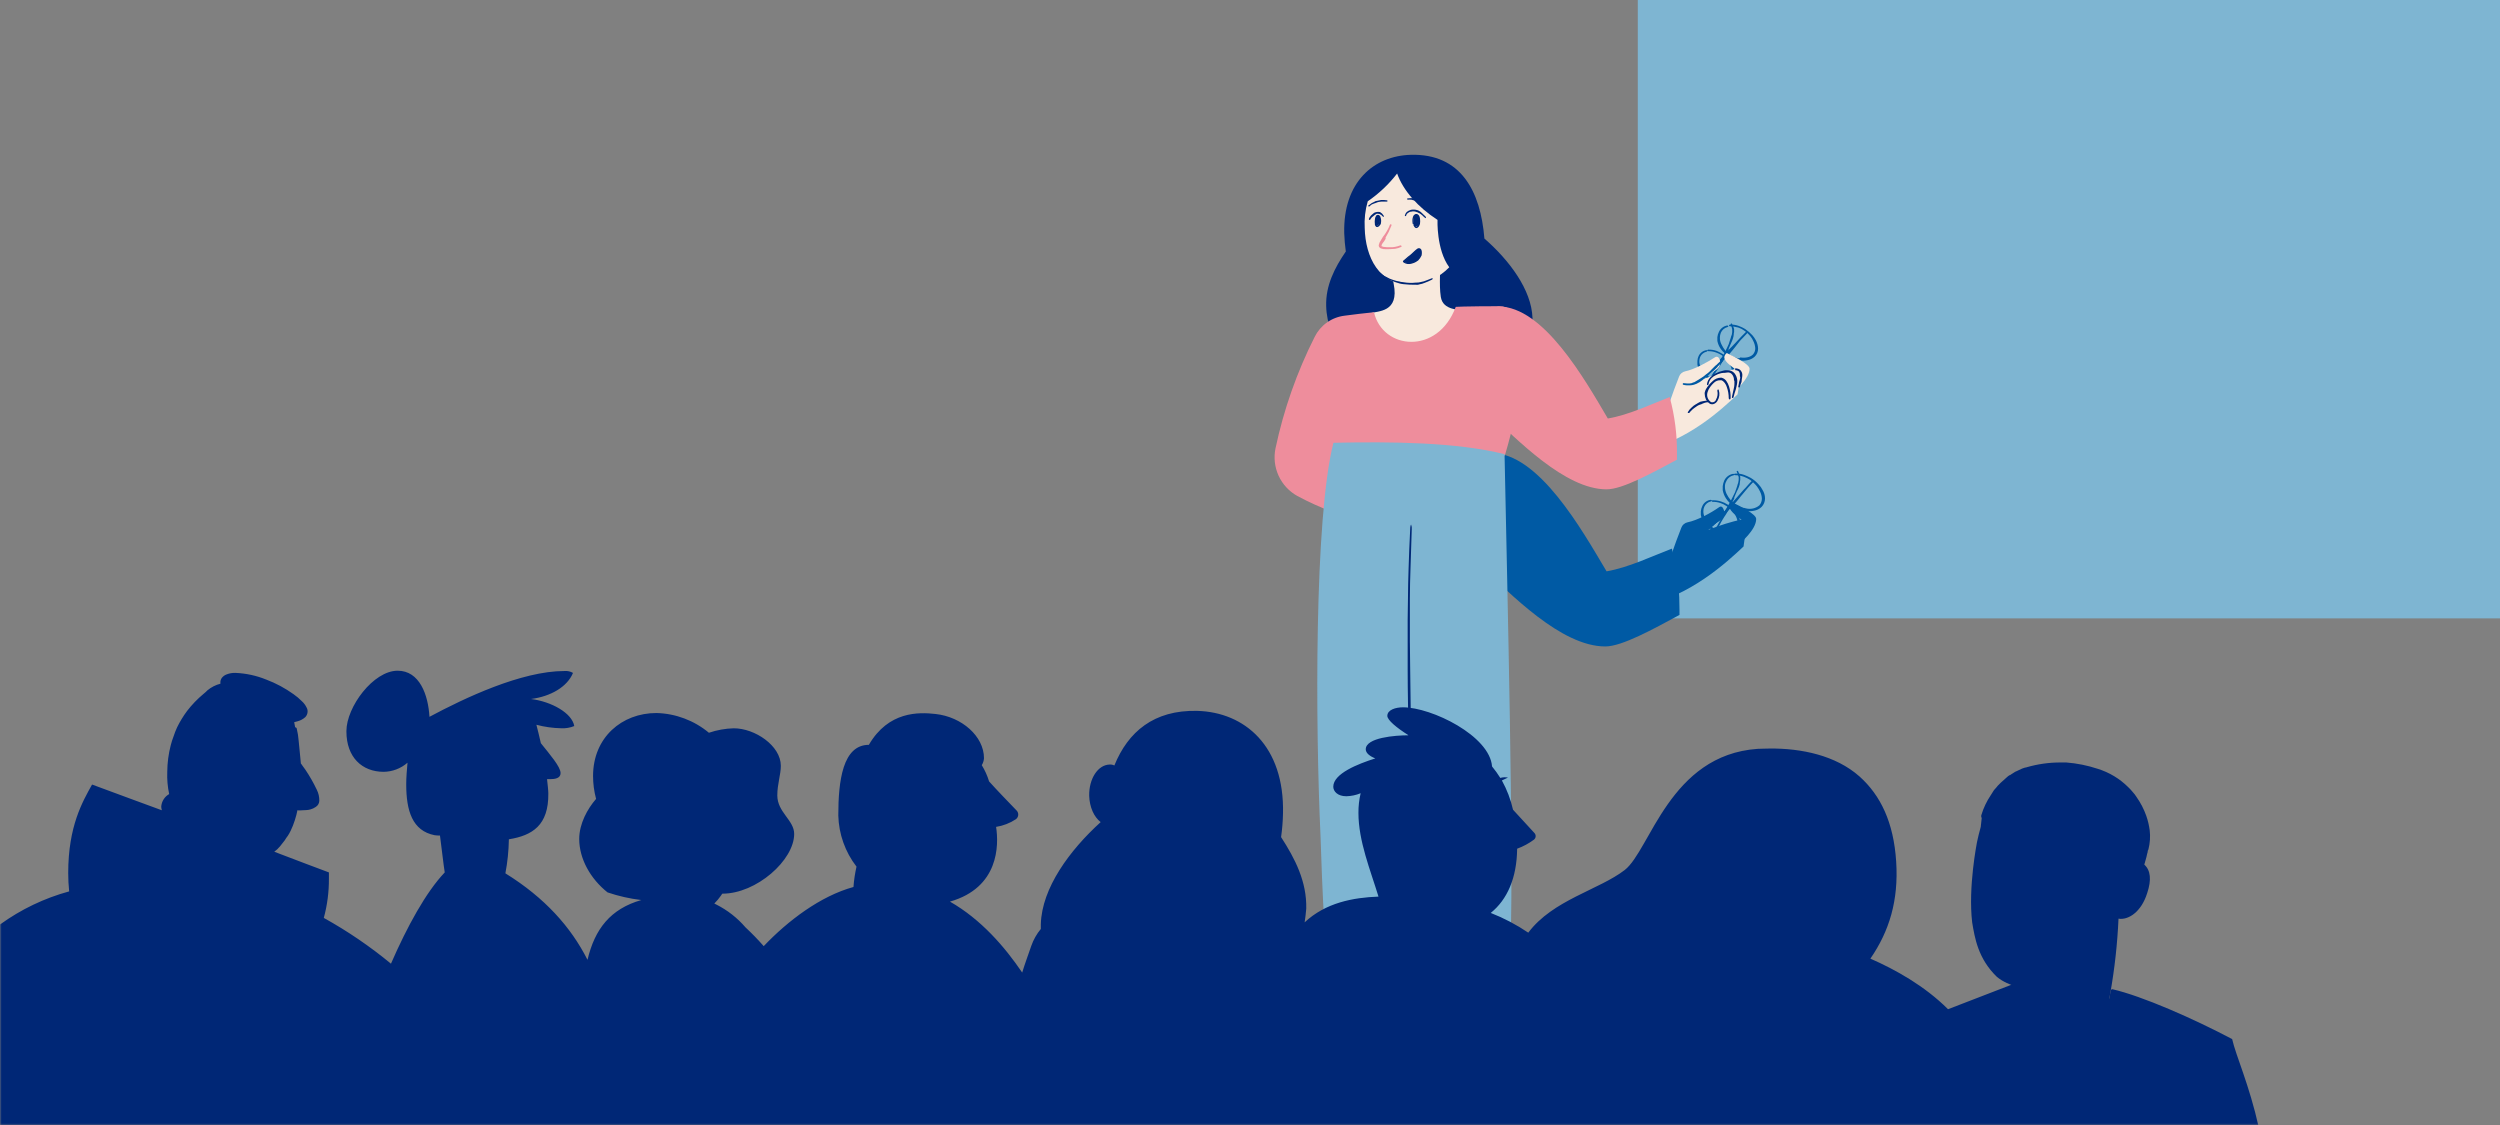 <svg width="720" height="324" viewBox="0 0 720 324" fill="none" xmlns="http://www.w3.org/2000/svg">
<rect x="0" y="0" width="720" height="324" fill="#808080" stroke="none"/>
<g clip-path="url(#clip0_254_14)">
<mask id="mask0_254_14" style="mask-type:alpha" maskUnits="userSpaceOnUse" x="0" y="-119" width="722" height="443">
<path d="M722 -119L722 324L-2.96012e-05 324L0 -119L722 -119Z" fill="#005AA4"/>
</mask>
<g mask="url(#mask0_254_14)">
<path d="M739 0H471.684V178.093H739V0Z" fill="#7EB5D2"/>
<path d="M502.149 146.289C500.684 145.975 499.368 145.174 498.417 144.016C497.95 143.461 497.554 142.851 497.237 142.198C497.075 141.849 496.952 141.482 496.87 141.105C496.798 140.778 496.768 140.443 496.783 140.109C496.771 139.6 496.898 139.099 497.15 138.657C497.329 138.217 497.612 137.828 497.977 137.523C498.341 137.218 498.774 137.007 499.239 136.909C499.31 136.907 499.377 136.877 499.428 136.827C499.478 136.777 499.507 136.709 499.51 136.638C499.51 136.551 499.326 136.454 499.151 136.454C498.605 136.548 498.088 136.771 497.644 137.103C497.201 137.436 496.842 137.87 496.599 138.369C496.367 138.888 496.213 139.439 496.145 140.004V141.184C496.227 141.617 496.35 142.041 496.512 142.451C496.831 143.227 497.294 143.936 497.875 144.541C498.98 145.729 500.397 146.581 501.965 146.997C502.236 147.094 502.507 147.093 502.787 147.181C503.573 147.283 504.37 147.253 505.146 147.093C505.968 146.956 506.729 146.575 507.331 146.001C507.973 145.344 508.331 144.462 508.327 143.544C508.323 142.673 508.072 141.821 507.602 141.088C507.322 140.52 506.953 140.001 506.51 139.549C505.858 138.797 505.091 138.154 504.238 137.643C503.621 137.313 502.985 137.021 502.332 136.769C501.494 136.464 500.601 136.339 499.711 136.402C499.527 136.402 499.344 136.489 499.44 136.673C499.536 136.857 499.623 136.857 499.798 136.857C500.636 136.875 501.465 137.029 502.254 137.311C502.864 137.544 503.449 137.837 504.002 138.185C504.753 138.726 505.426 139.367 506.003 140.091C506.344 140.543 506.637 141.029 506.877 141.542C507.212 142.192 507.397 142.909 507.419 143.64C507.412 144.342 507.155 145.018 506.693 145.546C506.169 145.979 505.55 146.284 504.887 146.435C504.224 146.587 503.535 146.582 502.874 146.42C502.636 146.345 502.394 146.283 502.149 146.237" fill="#005AA4"/>
<path d="M495.603 152.924C494.231 152.654 492.995 151.916 492.107 150.835C491.661 150.309 491.296 149.72 491.024 149.086C490.846 148.778 490.722 148.441 490.657 148.09C490.588 147.804 490.558 147.51 490.569 147.216C490.562 146.775 490.654 146.339 490.84 145.939C491.014 145.551 491.277 145.209 491.608 144.942C491.94 144.674 492.329 144.489 492.745 144.401C492.816 144.397 492.882 144.367 492.932 144.317C492.982 144.267 493.012 144.2 493.016 144.13C493.016 144.034 492.842 143.946 492.658 143.946C492.149 144.016 491.665 144.213 491.251 144.519C490.837 144.824 490.507 145.228 490.29 145.695C490.047 146.179 489.893 146.703 489.835 147.242V148.335C489.919 148.739 490.042 149.134 490.202 149.515C490.528 150.211 490.959 150.854 491.478 151.421C492.582 152.432 493.882 153.205 495.297 153.694C495.542 153.74 495.785 153.801 496.023 153.877C496.751 153.98 497.491 153.948 498.207 153.781C498.94 153.681 499.63 153.378 500.2 152.907C500.516 152.618 500.768 152.267 500.941 151.876C501.114 151.485 501.204 151.062 501.205 150.634C501.19 149.837 500.97 149.057 500.567 148.37C500.287 147.879 499.953 147.422 499.571 147.006C498.939 146.347 498.235 145.76 497.473 145.258C496.929 144.911 496.341 144.637 495.725 144.444C494.933 144.185 494.103 144.061 493.27 144.077C493.232 144.072 493.194 144.075 493.159 144.086C493.123 144.098 493.09 144.117 493.063 144.143C493.036 144.17 493.015 144.202 493.002 144.237C492.99 144.273 492.986 144.311 492.99 144.348C492.99 144.445 493.174 144.532 493.27 144.532C494.043 144.517 494.813 144.641 495.542 144.899C496.121 145.095 496.671 145.369 497.176 145.712C497.891 146.16 498.536 146.711 499.09 147.347C499.441 147.716 499.716 148.149 499.903 148.623C500.21 149.216 500.397 149.864 500.453 150.529C500.469 150.848 500.42 151.167 500.31 151.467C500.201 151.768 500.033 152.043 499.815 152.277C499.319 152.664 498.744 152.937 498.131 153.077C497.518 153.218 496.882 153.222 496.267 153.09C496.022 153.11 495.775 153.08 495.542 153.003" fill="#005AA4"/>
<path d="M494.598 149.375C493.77 150.214 492.895 151.005 491.976 151.744C491.426 152.102 490.971 152.47 490.517 152.741C490.298 152.926 490.054 153.079 489.792 153.195C489.569 153.352 489.324 153.475 489.066 153.562C488.716 153.721 488.35 153.841 487.974 153.921C487.252 154.061 486.511 154.061 485.789 153.921C485.702 153.921 485.518 154.017 485.518 154.104C485.518 154.192 485.605 154.375 485.702 154.375C486.503 154.589 487.343 154.619 488.157 154.463C488.379 154.446 488.596 154.386 488.795 154.288C489 154.21 489.21 154.148 489.425 154.104C489.704 154.017 489.975 153.833 490.246 153.737C490.517 153.641 490.788 153.466 491.068 153.283C491.593 152.982 492.081 152.618 492.518 152.199C493.392 151.377 494.336 150.564 495.14 149.742L495.594 149.287C496.407 148.466 497.229 147.653 497.954 146.831C498.679 146.009 499.702 145.013 500.41 144.112L501.284 143.019L502.647 141.385C503.014 141.017 503.285 140.563 503.652 140.205C504.019 139.846 504.526 139.199 505.015 138.745C505.057 138.694 505.08 138.631 505.08 138.565C505.08 138.5 505.057 138.436 505.015 138.386C504.965 138.34 504.9 138.314 504.832 138.314C504.764 138.314 504.698 138.34 504.648 138.386C504.194 138.841 503.652 139.383 503.285 139.837C502.918 140.292 502.56 140.659 502.193 141.018L500.742 142.652L499.868 143.658L497.412 146.376C496.672 147.242 495.882 148.062 495.044 148.833L494.598 149.375Z" fill="#005AA4"/>
<path d="M499.466 143.291C499.824 142.469 500.104 141.656 500.558 140.834C500.748 140.426 500.901 140.002 501.013 139.567C501.013 139.296 501.1 139.112 501.1 138.841C501.1 138.57 501.196 138.386 501.196 138.203V137.329C501.039 136.764 500.825 136.216 500.558 135.694C500.521 135.66 500.476 135.635 500.428 135.62C500.38 135.605 500.329 135.601 500.279 135.607C500.191 135.694 500.104 135.781 500.191 135.877C500.413 136.376 500.598 136.89 500.742 137.416V138.238C500.742 138.421 500.646 138.605 500.646 138.78C500.646 138.955 500.559 139.234 500.462 139.418C500.371 139.819 500.251 140.214 500.104 140.598C499.865 141.423 499.528 142.215 499.099 142.958L498.916 143.326C498.56 144.071 498.166 144.797 497.736 145.502C497.258 146.261 496.835 147.053 496.469 147.872L496.014 148.746L495.28 150.109L494.738 151.106C494.491 151.51 494.278 151.934 494.1 152.374C494.094 152.424 494.099 152.475 494.114 152.523C494.129 152.571 494.154 152.616 494.188 152.653C494.211 152.67 494.238 152.68 494.267 152.684C494.295 152.688 494.324 152.685 494.352 152.676C494.379 152.667 494.404 152.651 494.424 152.63C494.444 152.61 494.459 152.585 494.467 152.557C494.738 152.103 494.922 151.744 495.193 151.29C495.463 150.835 495.551 150.652 495.734 150.284C495.918 149.917 496.285 149.41 496.556 148.921L497.098 148.108C497.575 147.35 498.001 146.561 498.374 145.747C498.741 145.022 499.099 144.287 499.466 143.562V143.291Z" fill="#005AA4"/>
<path d="M500.969 156.648C501.057 156.465 505.785 152.653 505.785 149.471C505.785 148.011 501.057 145.747 498.872 144.654C498.658 144.791 498.48 144.978 498.353 145.199C498.227 145.42 498.156 145.668 498.146 145.922C498.146 147.557 501.144 149.2 502.149 150.197C500.401 153.012 499.326 153.195 498.514 154.463" fill="#005AA4"/>
<path d="M478.964 163.301C480.143 162.296 483.875 154.026 492.073 152.575C495.191 151.319 498.406 150.316 501.686 149.576C501.846 149.528 502.016 149.52 502.18 149.554C502.343 149.589 502.496 149.664 502.623 149.773C502.75 149.882 502.848 150.021 502.907 150.177C502.966 150.334 502.985 150.503 502.962 150.669C502.778 152.758 502.498 155.119 502.14 157.391C497.412 161.841 486.864 171.659 473.222 174.473" fill="#005AA4"/>
<path d="M480.056 164.009C480.056 164.097 480.056 164.097 479.96 164.193C480.143 163.187 482.232 157.007 484.233 151.954C484.378 151.562 484.621 151.214 484.939 150.945C485.258 150.675 485.641 150.492 486.051 150.415C488.778 149.865 492.693 147.793 495.149 146.044C495.222 145.979 495.308 145.93 495.403 145.904C495.497 145.877 495.596 145.872 495.692 145.89C495.789 145.908 495.88 145.947 495.958 146.006C496.037 146.065 496.101 146.141 496.145 146.228C496.431 146.659 496.588 147.162 496.6 147.679C496.6 151.176 490.875 150.302 490.604 155.494" fill="#005AA4"/>
<path d="M493.235 151.56C493.689 151.106 494.24 150.686 494.782 150.197C495.047 149.98 495.29 149.736 495.507 149.471L495.874 149.104L496.145 148.746L496.599 148.195L497.421 147.198C497.508 147.111 497.421 147.015 497.325 146.927C497.291 146.891 497.248 146.863 497.201 146.846C497.154 146.83 497.103 146.824 497.054 146.831L496.18 147.705L495.726 148.16L495.367 148.431L495 148.798L494.275 149.524C493.836 150.027 493.347 150.484 492.815 150.887L492.545 151.071C492.083 151.49 491.598 151.884 491.094 152.251C490.532 152.618 489.948 152.951 489.346 153.248C489.162 153.344 488.891 153.527 488.708 153.615C488.36 153.778 487.993 153.899 487.616 153.973C487.347 154.021 487.072 154.021 486.803 153.973C486.436 153.973 486.069 153.886 485.71 153.886C485.662 153.888 485.617 153.908 485.583 153.942C485.549 153.976 485.529 154.021 485.527 154.069C485.527 154.157 485.527 154.34 485.614 154.34C485.97 154.443 486.337 154.505 486.707 154.524H487.581C488.021 154.527 488.456 154.435 488.857 154.253C489.104 154.174 489.346 154.081 489.582 153.973C490.218 153.666 490.827 153.303 491.4 152.889C491.95 152.522 492.405 152.067 492.946 151.709L493.235 151.56Z" fill="#005AA4"/>
<path d="M426.406 163.004C435.049 171.003 449.591 186.179 462.324 186.179C467.139 186.179 476.141 181.179 483.692 177.096V175.54C483.692 165.635 482.145 161.186 481.507 158.004C475.783 160.18 469.053 163.45 462.691 164.543C455.507 152.461 443.141 130.449 429.482 130.449C429.482 130.449 422.394 131.323 421.844 140.354C421.302 149.533 426.388 162.978 426.388 162.978" fill="#005AA4"/>
<path d="M400.712 109.975C390.225 109.8 382.124 98.051 381.941 88.12C381.766 82.201 384.405 77.087 387.595 72.428C387.351 70.689 387.199 68.938 387.14 67.183C386.773 52.382 395.705 44.847 406.367 44.584C420.673 44.226 426.415 54.987 427.507 68.704C434.612 74.893 441.088 83.416 441.359 91.573C441.63 102.605 430.872 109.057 418.392 110.141" fill="#002776"/>
<path d="M395.408 248.151C395.408 248.151 395.582 263.502 394.77 272.139C394.315 277.498 392.672 281.039 390.584 283.504C384.038 291.319 372.397 288.679 373.306 300.586H437.679C439.043 289.134 427.953 293.409 422.866 283.321C421.503 280.698 420.585 277.14 420.411 272.148C420.044 264.237 420.044 249.524 420.044 249.524" fill="#002776"/>
<path d="M414.949 74.412C414.861 76.781 414.407 81.956 414.949 85.497C415.586 89.588 420.498 88.95 421.861 89.772L420.113 102.491L395.477 102.308L394.656 90.226C396.841 89.501 403.028 90.043 401.385 81.773C401.202 80.899 401.027 79.955 400.931 79.229" fill="#F8E9DD"/>
<path d="M417.404 76.956C414.533 79.945 410.635 81.733 406.498 81.957C397.129 82.228 393.223 73.958 393.039 65.688C392.886 63.084 393.181 60.472 393.913 57.969C397.135 55.763 399.99 53.063 402.373 49.97C404.121 54.883 408.368 59.691 414.005 63.327C414.005 63.327 413.646 71.868 417.369 76.956" fill="#F8E9DD"/>
<path d="M415.858 152.654C401.157 153.186 386.58 149.797 373.621 142.836C371.251 141.517 369.364 139.474 368.235 137.007C367.107 134.54 366.795 131.777 367.346 129.12C369.703 117.983 373.493 107.199 378.62 97.037C379.434 95.377 380.651 93.947 382.159 92.879C383.667 91.81 385.419 91.135 387.254 90.917C390.077 90.55 392.891 90.192 395.714 89.921C398.169 100.735 414.066 102.369 419.257 88.374C420.079 88.374 420.804 88.286 421.626 88.286C425.121 88.19 428.442 88.19 431.807 88.19C437.26 88.19 438.449 94.738 438.623 102.369C438.807 113.271 433.537 130.72 433.537 130.72C433.537 130.72 423.26 149.524 415.893 152.619" fill="#EE8D9C"/>
<path d="M381.486 266.457C380.848 258.642 380.481 245.013 380.306 240.65C378.847 209.179 378.48 149.331 384.029 127.52C400.852 127.162 419.493 127.345 433.31 130.798C434.184 172.76 435.931 245.826 435.058 270.452C435.058 270.548 409.6 273.547 381.503 266.457" fill="#7EB5D2"/>
<path d="M406.131 235.702C406.314 242.329 406.585 249.148 406.681 255.87C406.769 259.507 406.859 262.87 406.952 265.958L407.136 271.134C407.136 272.769 407.223 274.316 407.223 275.951L407.407 282.857C407.494 287.228 407.494 291.599 407.494 295.97C407.448 296.433 407.511 296.9 407.677 297.334C407.9 296.916 407.994 296.441 407.948 295.97C408.045 291.599 408.045 287.158 408.045 282.796L407.948 275.977L407.861 271.16C407.861 269.412 407.774 267.707 407.774 265.985C407.678 262.899 407.59 259.533 407.494 255.896C407.223 249.174 407.04 242.355 406.952 235.729L406.856 232.232C406.681 225.868 406.498 219.329 406.402 213.06C406.314 206.242 406.227 199.248 406.131 192.342C406.131 189.798 406.043 187.158 406.043 184.614V172.436C406.043 169.534 406.131 166.536 406.227 163.625C406.314 159.997 406.498 156.176 406.585 152.452C406.636 151.989 406.573 151.521 406.402 151.088C406.314 151.088 406.131 151.63 406.131 152.452C405.947 156.176 405.772 159.997 405.676 163.625C405.589 166.536 405.493 169.534 405.493 172.436L405.405 178.617V192.525C405.405 199.432 405.589 206.513 405.676 213.235C405.86 219.512 405.947 226.051 406.131 232.415V235.702Z" fill="#002776"/>
<path d="M500.419 103.13C499.024 102.822 497.773 102.052 496.87 100.944C496.443 100.406 496.079 99.819 495.787 99.196C495.624 98.88 495.501 98.546 495.42 98.2C495.343 97.87 495.314 97.532 495.332 97.194C495.333 96.726 495.425 96.263 495.603 95.831C495.775 95.431 496.037 95.076 496.367 94.793C496.697 94.509 497.087 94.305 497.508 94.196C497.579 94.192 497.645 94.162 497.695 94.112C497.745 94.062 497.775 93.995 497.779 93.925C497.779 93.837 497.604 93.741 497.421 93.741C496.91 93.834 496.428 94.047 496.016 94.363C495.604 94.68 495.274 95.09 495.053 95.559C494.809 96.044 494.655 96.568 494.598 97.107V98.2C494.682 98.604 494.805 98.999 494.965 99.38C495.27 100.088 495.703 100.734 496.241 101.286C497.308 102.409 498.657 103.224 500.148 103.646C500.419 103.742 500.689 103.742 500.969 103.829C501.726 103.93 502.494 103.9 503.241 103.742C504.02 103.616 504.746 103.267 505.33 102.737C505.653 102.436 505.909 102.07 506.081 101.663C506.252 101.256 506.336 100.818 506.326 100.376C506.298 99.552 506.083 98.745 505.697 98.016C505.415 97.495 505.078 97.005 504.692 96.556C504.062 95.88 503.362 95.274 502.603 94.746C502.025 94.4 501.417 94.108 500.786 93.872C499.975 93.565 499.107 93.44 498.242 93.505C498.205 93.499 498.167 93.502 498.131 93.514C498.095 93.525 498.063 93.545 498.036 93.571C498.008 93.598 497.988 93.63 497.975 93.665C497.963 93.701 497.958 93.739 497.963 93.776C497.963 93.96 498.146 93.96 498.242 93.96C499.04 93.993 499.832 94.116 500.602 94.327C501.188 94.505 501.741 94.78 502.236 95.14C502.959 95.623 503.604 96.212 504.15 96.888C504.487 97.3 504.761 97.76 504.963 98.252C505.276 98.874 505.463 99.551 505.514 100.245C505.539 100.91 505.311 101.56 504.876 102.064C504.054 102.938 502.516 103.156 501.24 102.938C501.138 103.049 501.005 103.126 500.858 103.159C500.711 103.192 500.558 103.179 500.419 103.121" fill="#005AA4"/>
<path d="M494.222 109.398C492.936 109.118 491.782 108.413 490.945 107.396C490.52 106.894 490.153 106.346 489.853 105.761C489.699 105.485 489.578 105.192 489.494 104.887C489.413 104.603 489.381 104.307 489.398 104.013C489.403 103.575 489.498 103.144 489.678 102.745C489.851 102.38 490.105 102.059 490.419 101.807C490.734 101.554 491.102 101.375 491.496 101.285C491.566 101.281 491.633 101.251 491.683 101.201C491.733 101.151 491.762 101.085 491.767 101.014C491.767 100.927 491.583 100.839 491.496 100.839C491.013 100.908 490.554 101.092 490.158 101.377C489.763 101.662 489.442 102.038 489.224 102.474C489.006 102.928 488.881 103.422 488.856 103.925V105.018L489.127 106.102C489.425 106.789 489.859 107.407 490.403 107.92C491.409 108.927 492.663 109.648 494.039 110.01C494.31 110.106 494.493 110.106 494.764 110.193C495.46 110.294 496.168 110.264 496.853 110.106C497.572 110.041 498.247 109.732 498.767 109.232C499.325 108.641 499.638 107.859 499.641 107.046C499.623 106.277 499.403 105.526 499.003 104.869C498.699 104.394 498.367 103.939 498.006 103.506C497.423 102.866 496.749 102.315 496.005 101.871C495.479 101.561 494.933 101.286 494.371 101.049C493.609 100.792 492.807 100.67 492.003 100.691C491.966 100.685 491.928 100.687 491.892 100.699C491.857 100.71 491.824 100.73 491.798 100.757C491.771 100.783 491.751 100.816 491.74 100.851C491.728 100.887 491.726 100.925 491.732 100.962C491.732 101.049 491.819 101.145 492.003 101.145C492.747 101.131 493.487 101.252 494.187 101.504C494.726 101.692 495.245 101.935 495.734 102.229C496.401 102.68 496.991 103.235 497.482 103.873C497.81 104.257 498.087 104.683 498.304 105.14C498.58 105.713 498.763 106.328 498.845 106.959C498.859 107.26 498.811 107.561 498.702 107.842C498.594 108.124 498.429 108.379 498.216 108.593C497.753 108.974 497.21 109.246 496.628 109.388C496.045 109.53 495.438 109.54 494.852 109.415C494.765 109.49 494.659 109.537 494.545 109.553C494.432 109.568 494.317 109.551 494.214 109.503" fill="#005AA4"/>
<path d="M493.235 106.032C492.466 106.837 491.627 107.572 490.727 108.227C490.272 108.585 489.853 108.865 489.363 109.223C489.145 109.408 488.9 109.562 488.638 109.678C488.455 109.774 488.184 109.949 488 110.045C487.682 110.207 487.344 110.327 486.995 110.403C486.306 110.543 485.596 110.543 484.906 110.403C484.819 110.403 484.635 110.5 484.635 110.587C484.635 110.674 484.723 110.858 484.819 110.858C485.564 111.032 486.334 111.065 487.091 110.954C487.496 110.871 487.891 110.748 488.271 110.587C488.536 110.522 488.783 110.399 488.996 110.229C489.286 110.108 489.562 109.955 489.818 109.774C490.313 109.464 490.771 109.098 491.181 108.681L493.724 106.408L494.179 106.041C494.913 105.228 495.726 104.503 496.451 103.681C497.29 102.853 498.081 101.977 498.819 101.058L499.641 100.053C500.095 99.511 500.454 98.969 500.908 98.418C501.217 98.033 501.553 97.671 501.913 97.334C502.367 96.879 502.726 96.46 503.18 95.97C503.226 95.92 503.252 95.855 503.252 95.787C503.252 95.719 503.226 95.653 503.18 95.603C503.13 95.561 503.067 95.538 503.001 95.538C502.936 95.538 502.872 95.561 502.822 95.603L501.459 96.967C501.092 97.334 500.821 97.693 500.454 98.06L499.003 99.598L498.129 100.472C497.307 101.294 496.582 102.221 495.761 103.095C494.939 103.969 494.31 104.73 493.576 105.455L493.235 106.032Z" fill="#005AA4"/>
<path d="M497.875 100.359C498.242 99.633 498.513 98.811 498.872 98.086C499.024 97.703 499.147 97.308 499.239 96.906C499.239 96.722 499.326 96.451 499.326 96.268C499.317 96.051 499.349 95.834 499.422 95.629V94.755C499.279 94.216 499.064 93.699 498.784 93.217C498.784 93.121 498.601 93.121 498.513 93.217C498.426 93.313 498.33 93.391 498.417 93.487C498.663 93.936 498.818 94.43 498.872 94.939V95.664C498.872 95.848 498.784 96.031 498.784 96.215C498.784 96.399 498.697 96.573 498.601 96.757C498.509 97.158 498.39 97.553 498.242 97.937C498.044 98.727 497.75 99.491 497.369 100.21L497.185 100.569C496.859 101.287 496.494 101.987 496.093 102.667C495.638 103.392 495.271 104.118 494.817 104.843L494.362 105.665L493.637 107.02L493.095 107.895C492.912 108.262 492.641 108.716 492.457 109.171C492.457 109.258 492.457 109.354 492.641 109.442C492.663 109.458 492.689 109.469 492.716 109.474C492.744 109.478 492.772 109.476 492.799 109.468C492.825 109.459 492.849 109.445 492.869 109.425C492.888 109.405 492.903 109.381 492.911 109.354C493.095 108.987 493.366 108.533 493.549 108.174C493.733 107.816 493.908 107.536 494.091 107.3C494.362 106.845 494.633 106.478 494.913 106.024L495.455 105.211C495.909 104.476 496.276 103.751 496.731 103.025C497.185 102.3 497.456 101.574 497.823 100.936L497.875 100.359Z" fill="#005AA4"/>
<path d="M499.326 112.938C499.422 112.763 503.879 109.127 503.879 106.216C503.879 104.852 499.422 102.719 497.325 101.679C497.127 101.813 496.961 101.987 496.836 102.191C496.711 102.394 496.63 102.622 496.6 102.859C496.6 104.398 499.422 105.945 500.419 106.854C498.784 109.477 497.692 109.765 496.923 110.849" fill="#F8E9DD"/>
<path d="M478.413 119.215C479.602 118.341 483.054 110.395 490.779 109.127C493.754 107.9 496.826 106.926 499.964 106.216C500.111 106.175 500.267 106.171 500.416 106.204C500.565 106.237 500.704 106.306 500.821 106.405C500.937 106.504 501.028 106.631 501.084 106.773C501.14 106.915 501.161 107.069 501.144 107.221C501.03 109.352 500.788 111.475 500.418 113.577C495.874 117.852 485.964 127.118 473.056 129.749" fill="#F8E9DD"/>
<path d="M479.505 119.941V120.028C479.689 119.154 481.69 113.218 483.595 108.401C483.743 108.032 483.98 107.705 484.285 107.45C484.59 107.195 484.954 107.021 485.343 106.941C487.965 106.399 491.618 104.398 493.986 102.859C494.143 102.755 494.334 102.715 494.519 102.747C494.705 102.78 494.871 102.882 494.983 103.034C495.266 103.433 495.424 103.908 495.437 104.398C495.437 107.676 489.984 106.854 489.713 111.758" fill="#F8E9DD"/>
<path d="M495.691 109.485C496.012 109.586 496.297 109.777 496.512 110.036C496.889 110.452 497.166 110.948 497.325 111.487C497.693 112.507 497.879 113.585 497.875 114.669C497.875 114.853 497.963 115.028 498.146 115.028C498.33 115.028 498.417 114.853 498.417 114.669C498.453 113.53 498.299 112.393 497.963 111.304C497.781 110.719 497.507 110.167 497.15 109.669C496.868 109.302 496.49 109.02 496.058 108.856C495.961 108.856 495.874 108.76 495.691 108.76C495.215 108.759 494.744 108.856 494.306 109.044C493.869 109.232 493.475 109.507 493.147 109.853C492.468 110.462 491.879 111.165 491.4 111.942C491.239 112.196 491.118 112.473 491.041 112.763C490.955 112.961 490.922 113.178 490.945 113.393C490.959 113.957 491.084 114.512 491.312 115.028C491.579 115.555 491.988 115.997 492.492 116.304C492.709 116.401 492.947 116.444 493.184 116.429C493.422 116.413 493.652 116.341 493.855 116.217C494.211 116.015 494.498 115.71 494.677 115.342C494.934 114.908 495.098 114.425 495.16 113.924C495.222 113.423 495.179 112.915 495.035 112.431C494.948 112.248 494.86 112.064 494.764 112.16C494.668 112.256 494.581 112.344 494.581 112.519C494.788 113.381 494.66 114.291 494.222 115.063C494.179 115.21 494.106 115.346 494.008 115.464C493.91 115.581 493.789 115.678 493.652 115.747C493.515 115.815 493.366 115.855 493.213 115.864C493.06 115.873 492.907 115.85 492.763 115.797C492.383 115.539 492.08 115.182 491.887 114.764C491.695 114.347 491.62 113.885 491.671 113.428C491.671 113.253 491.767 113.157 491.767 112.973C491.842 112.726 491.933 112.484 492.038 112.248C492.419 111.538 492.912 110.895 493.497 110.342C493.758 110.053 494.082 109.828 494.445 109.685C494.807 109.543 495.198 109.486 495.586 109.52L495.691 109.485Z" fill="#002776"/>
<path d="M490.054 116.392C490.15 116.304 490.237 116.304 490.421 116.217L490.875 116.033C491.195 115.918 491.532 115.856 491.872 115.85C491.968 115.85 491.968 115.762 491.968 115.579C491.959 115.508 491.925 115.443 491.872 115.395C491.505 115.381 491.139 115.41 490.779 115.483L490.237 115.579L489.87 115.666H489.783C489.279 115.903 488.794 116.178 488.332 116.488C488.236 116.488 488.149 116.575 488.053 116.671L487.869 116.759C487.598 116.942 487.415 117.213 487.144 117.397L486.602 117.939C486.396 118.198 486.212 118.472 486.051 118.761C486.055 118.807 486.076 118.85 486.11 118.883C486.144 118.915 486.188 118.934 486.235 118.936H486.506C486.664 118.705 486.849 118.494 487.056 118.306L487.511 117.852C487.768 117.689 488.011 117.505 488.236 117.301L488.42 117.213C488.507 117.126 488.603 117.126 488.603 117.03C489.044 116.73 489.535 116.514 490.054 116.392" fill="#002776"/>
<path d="M499.51 109.765V110.639C499.496 111.07 499.434 111.498 499.326 111.916C499.152 112.737 498.968 113.55 498.784 114.372C498.784 114.547 498.872 114.643 498.968 114.643C499.064 114.643 499.239 114.547 499.239 114.459C499.422 113.638 499.693 112.825 499.964 112.003C500.06 111.548 500.148 111.129 500.235 110.736C500.323 110.342 500.331 110.097 500.331 109.739V109.459C500.258 108.728 499.973 108.035 499.51 107.466C499.259 107.187 498.949 106.969 498.603 106.826C498.257 106.684 497.882 106.622 497.509 106.644H496.783L496.329 106.74C495.54 106.914 494.776 107.187 494.057 107.553C493.515 107.837 493.022 108.206 492.597 108.646C492.057 109.184 491.707 109.884 491.601 110.639C491.601 110.823 491.688 110.919 491.784 110.919C491.856 110.913 491.922 110.881 491.972 110.83C492.022 110.778 492.051 110.711 492.055 110.639C492.157 109.979 492.462 109.368 492.929 108.891C493.296 108.522 493.728 108.225 494.205 108.017C494.879 107.658 495.62 107.441 496.381 107.378H496.748C496.932 107.378 497.203 107.291 497.386 107.291C497.654 107.233 497.934 107.253 498.191 107.349C498.448 107.445 498.672 107.613 498.837 107.833C499.206 108.297 499.401 108.875 499.387 109.468L499.51 109.765Z" fill="#002776"/>
<path d="M500.969 109.582C500.983 109.709 500.949 109.837 500.873 109.94L500.786 110.491C500.689 110.849 500.689 111.12 500.602 111.487C500.602 111.575 500.689 111.575 500.786 111.575C500.882 111.575 501.056 111.575 501.056 111.487C501.144 111.216 501.24 110.849 501.327 110.613L501.511 110.159L501.598 109.8V109.704C501.598 109.162 501.782 108.707 501.782 108.157V107.711C501.727 107.34 501.57 106.991 501.327 106.706C501.155 106.505 500.936 106.348 500.689 106.251C500.408 106.15 500.114 106.089 499.815 106.067C499.728 106.067 499.728 106.164 499.728 106.347C499.728 106.531 499.728 106.618 499.815 106.618C500.071 106.622 500.322 106.685 500.55 106.802C500.711 106.871 500.839 106.999 500.908 107.16C501.024 107.385 501.087 107.633 501.091 107.886V108.34C501.275 108.611 501.179 109.066 501.004 109.617" fill="#002776"/>
<path d="M491.968 108.13C492.409 107.66 492.895 107.232 493.418 106.854C493.689 106.671 493.873 106.4 494.144 106.216C494.24 106.129 494.327 105.945 494.511 105.858L494.782 105.49L495.236 105.036L496.058 104.162C496.145 104.074 496.058 103.978 495.962 103.891C495.926 103.857 495.883 103.831 495.836 103.816C495.789 103.801 495.739 103.797 495.691 103.803L494.817 104.616L494.362 105.071L494.004 105.342L493.637 105.709L492.999 106.347C492.59 106.816 492.133 107.241 491.636 107.615L491.365 107.798C490.918 108.212 490.428 108.579 489.905 108.891C489.363 109.249 488.822 109.52 488.271 109.888C488.084 110.029 487.865 110.123 487.633 110.159C487.33 110.333 486.987 110.426 486.637 110.43H485.815C485.457 110.43 485.177 110.342 484.819 110.342C484.771 110.344 484.726 110.364 484.692 110.398C484.658 110.432 484.638 110.478 484.635 110.526C484.635 110.613 484.635 110.797 484.723 110.797C485.079 110.9 485.445 110.961 485.815 110.98H486.689C487.089 110.97 487.485 110.908 487.869 110.797C488.149 110.709 488.323 110.613 488.603 110.526C489.238 110.253 489.828 109.885 490.351 109.433C490.805 109.066 491.225 108.62 491.81 108.253L491.968 108.13Z" fill="#005AA4"/>
<path d="M428.678 118.936C436.867 126.48 450.683 140.931 462.691 140.931C467.323 140.931 475.8 136.201 482.966 132.39V130.956C483.045 125.349 482.339 119.758 480.869 114.346C475.512 116.435 469.053 119.53 463.05 120.527C456.32 109.075 444.505 88.269 431.588 88.269C431.588 88.269 424.859 89.143 424.317 97.719C423.775 106.295 428.687 118.979 428.687 118.979" fill="#EE8D9C"/>
<path d="M399.043 68.415L399.401 67.786C399.603 67.461 399.787 67.126 399.952 66.781L400.765 64.875C400.765 64.787 400.765 64.604 400.59 64.604C400.415 64.604 400.31 64.604 400.31 64.691C400.077 65.324 399.784 65.933 399.436 66.51C399.262 66.781 399.078 67.148 398.895 67.384C398.723 67.581 398.57 67.795 398.44 68.022L398.344 68.11L397.531 69.473C397.356 69.72 397.231 70 397.164 70.295C397.092 70.466 397.062 70.652 397.077 70.837C397.092 70.949 397.132 71.055 397.194 71.149C397.256 71.243 397.338 71.322 397.435 71.379C397.619 71.563 397.89 71.562 398.073 71.659C398.202 71.646 398.331 71.677 398.44 71.746C399.107 71.79 399.775 71.79 400.441 71.746C400.896 71.746 401.315 71.659 401.805 71.659C402.41 71.556 402.998 71.371 403.553 71.108C403.64 71.021 403.727 70.924 403.64 70.837C403.553 70.749 403.456 70.653 403.369 70.653C402.835 70.849 402.285 71.001 401.726 71.108C401.276 71.188 400.819 71.22 400.363 71.204C399.755 71.222 399.147 71.19 398.545 71.108C398.496 71.114 398.447 71.109 398.4 71.094C398.353 71.079 398.31 71.054 398.274 71.02C398.091 71.02 398.003 70.924 397.907 70.924C397.811 70.924 397.907 70.382 398.187 70.05C398.466 69.718 398.825 69.237 399.061 68.782L399.043 68.415Z" fill="#EE8D9C"/>
<path d="M406.131 60.512C405.947 60.6 405.86 60.6 405.676 60.696C405.493 60.792 405.318 60.967 405.135 61.054C404.869 61.337 404.679 61.683 404.584 62.06C404.588 62.107 404.609 62.151 404.642 62.185C404.676 62.219 404.72 62.239 404.768 62.243C404.864 62.243 404.951 62.243 404.951 62.147C405.018 61.816 405.213 61.524 405.493 61.334C405.633 61.224 405.785 61.13 405.947 61.054C406.043 61.054 406.131 60.967 406.314 60.967H406.402C406.912 60.816 407.459 60.847 407.949 61.054C408.045 61.054 408.132 61.15 408.228 61.15C408.324 61.15 408.316 61.151 408.403 61.238C408.695 61.353 408.971 61.506 409.225 61.693C409.408 61.876 409.592 61.964 409.766 62.147C409.969 62.404 410.218 62.62 410.5 62.785C410.588 62.873 410.675 62.785 410.675 62.698V62.514C410.491 62.278 410.279 62.064 410.046 61.876L409.495 61.334C409.244 61.072 408.948 60.855 408.622 60.696C408.534 60.696 408.534 60.6 408.438 60.6C408.342 60.6 408.263 60.512 408.167 60.512C407.576 60.341 406.954 60.312 406.349 60.425L406.131 60.512Z" fill="#002776"/>
<path d="M397.129 61.605C397.18 61.599 397.23 61.604 397.279 61.619C397.327 61.634 397.371 61.659 397.409 61.693C397.496 61.789 397.584 61.789 397.767 61.876L398.318 62.418H398.493C398.589 62.331 398.589 62.331 398.589 62.243C398.405 61.964 398.222 61.789 398.038 61.509C397.951 61.422 397.767 61.334 397.68 61.238C397.593 61.142 397.496 61.151 397.409 61.055H397.313C396.822 60.981 396.32 61.045 395.862 61.238C395.791 61.247 395.726 61.281 395.679 61.334L395.591 61.422C395.408 61.605 395.128 61.789 394.953 61.964C394.779 62.139 394.674 62.243 394.586 62.418C394.396 62.619 394.268 62.871 394.219 63.144C394.219 63.24 394.315 63.24 394.403 63.327C394.414 63.34 394.428 63.351 394.444 63.358C394.46 63.365 394.477 63.369 394.495 63.369C394.512 63.369 394.529 63.365 394.545 63.358C394.561 63.351 394.575 63.34 394.586 63.327C394.674 63.126 394.799 62.942 394.953 62.785C395.022 62.622 395.15 62.491 395.312 62.418C395.495 62.243 395.679 62.147 395.862 61.964L395.95 61.876C396.046 61.876 396.046 61.789 396.133 61.789C396.317 61.509 396.771 61.509 397.129 61.605" fill="#002776"/>
<path d="M407.136 64.516C407.047 64.162 407.015 63.796 407.04 63.432C407.04 62.794 407.223 61.797 407.861 61.797C408.499 61.797 408.858 62.672 408.858 63.432C408.858 64.193 408.499 65.251 407.861 65.251C407.494 65.425 407.223 65.067 407.136 64.516Z" fill="#002776"/>
<path d="M408.403 64.333C408.403 64.507 408.316 64.604 408.316 64.787C408.245 64.947 408.154 65.097 408.045 65.233C407.949 65.329 407.861 65.329 407.678 65.146C407.566 65.008 407.475 64.855 407.407 64.691C407.407 64.604 407.311 64.604 407.223 64.604C407.176 64.608 407.132 64.628 407.098 64.662C407.064 64.695 407.044 64.74 407.04 64.787C407.131 65.014 407.254 65.226 407.407 65.417C407.493 65.548 407.627 65.641 407.78 65.676C407.934 65.71 408.094 65.683 408.228 65.6C408.478 65.458 408.67 65.232 408.77 64.962C408.855 64.822 408.917 64.668 408.954 64.507V64.42C409.071 63.687 409.008 62.937 408.77 62.234C408.683 62.147 408.587 61.964 408.499 61.876C408.412 61.789 408.316 61.789 408.228 61.693C408.094 61.639 407.949 61.62 407.805 61.637C407.662 61.654 407.525 61.706 407.407 61.789C407.293 61.858 407.195 61.95 407.117 62.058C407.039 62.166 406.983 62.289 406.952 62.418C406.849 62.699 406.788 62.994 406.769 63.292C406.754 63.688 406.783 64.084 406.856 64.472C406.856 64.569 406.952 64.569 407.04 64.569C407.087 64.565 407.132 64.544 407.165 64.51C407.199 64.477 407.219 64.433 407.223 64.385C407.151 64.026 407.122 63.659 407.136 63.292C407.152 63.014 407.211 62.74 407.311 62.479C407.494 62.112 407.678 62.025 407.949 62.2L408.045 62.296C408.132 62.296 408.132 62.383 408.228 62.479C408.381 62.743 408.468 63.039 408.483 63.343C408.499 63.647 408.441 63.95 408.316 64.228L408.403 64.333Z" fill="#002776"/>
<path d="M396.037 64.333V63.695C396.037 63.056 396.316 61.946 396.771 61.946C397.225 61.946 397.409 63.135 397.409 63.494C397.409 64.315 396.946 65.041 396.491 65.041C396.316 65.225 396.133 64.945 396.037 64.315" fill="#002776"/>
<path d="M397.042 64.332C397.042 64.42 396.946 64.603 396.946 64.691C396.946 64.778 396.771 64.962 396.675 64.962C396.579 64.962 396.587 64.962 396.491 64.874C396.395 64.787 396.404 64.603 396.317 64.42C396.229 64.236 396.22 64.332 396.133 64.332C396.064 64.34 395.999 64.371 395.949 64.42C395.924 64.648 395.99 64.878 396.133 65.058C396.157 65.129 396.196 65.192 396.247 65.246C396.299 65.299 396.362 65.341 396.431 65.367C396.501 65.392 396.575 65.403 396.649 65.396C396.723 65.39 396.794 65.367 396.858 65.329C396.975 65.295 397.084 65.237 397.177 65.159C397.271 65.081 397.347 64.984 397.4 64.874C397.496 64.787 397.584 64.603 397.68 64.507V64.42C397.752 64.093 397.781 63.758 397.767 63.423C397.749 63.124 397.687 62.83 397.584 62.549C397.584 62.453 397.496 62.365 397.496 62.278C397.496 62.191 397.4 62.182 397.313 62.094C397.217 61.973 397.076 61.895 396.922 61.877C396.768 61.858 396.613 61.902 396.491 61.998C396.22 62.182 396.22 62.365 396.133 62.549C396.027 62.808 395.964 63.083 395.949 63.362C395.906 63.696 395.906 64.034 395.949 64.368C395.949 64.455 396.037 64.455 396.133 64.455C396.202 64.445 396.266 64.415 396.317 64.368V63.493C396.322 63.27 396.382 63.05 396.491 62.855C396.587 62.768 396.675 62.584 396.771 62.584C396.867 62.584 396.858 62.584 396.858 62.671C396.858 62.759 396.858 62.768 396.946 62.768C396.957 62.835 396.991 62.897 397.042 62.942C397.133 63.179 397.195 63.425 397.225 63.677C397.193 63.925 397.132 64.169 397.042 64.403" fill="#002776"/>
<path d="M408.045 82.044C408.342 82.025 408.636 81.967 408.919 81.87C409.357 81.8 409.786 81.676 410.194 81.502C410.973 81.222 411.733 80.889 412.467 80.506C412.554 80.409 412.641 80.322 412.641 80.235C412.641 80.147 412.467 80.139 412.371 80.139C411.645 80.41 410.824 80.777 410.098 81.013C409.731 81.109 409.277 81.196 408.919 81.284C408.56 81.371 408.368 81.38 408.045 81.38H407.861C406.651 81.527 405.426 81.495 404.226 81.284L403.588 81.196C403.459 81.209 403.33 81.178 403.221 81.109C402.477 81.008 401.747 80.823 401.044 80.558C400.534 80.404 400.044 80.19 399.585 79.92C398.95 79.65 398.361 79.285 397.837 78.836C397.741 78.74 397.557 78.74 397.557 78.836C397.552 78.885 397.557 78.936 397.574 78.983C397.59 79.03 397.618 79.072 397.654 79.107C398.191 79.563 398.777 79.959 399.401 80.287C399.894 80.552 400.412 80.766 400.948 80.925C401.663 81.205 402.393 81.447 403.133 81.651C403.221 81.651 403.404 81.738 403.5 81.738L404.129 81.835C405.397 81.98 406.673 82.038 407.948 82.009L408.045 82.044Z" fill="#002776"/>
<path d="M397.855 58.056H399.498C399.585 58.056 399.585 57.969 399.585 57.881C399.585 57.794 399.585 57.698 399.498 57.698L398.624 57.602H397.75L396.386 57.881C396.336 57.875 396.285 57.88 396.237 57.895C396.189 57.91 396.145 57.935 396.107 57.969L395.932 58.056C395.68 58.163 395.434 58.285 395.198 58.423C394.997 58.514 394.814 58.638 394.656 58.79C394.472 58.965 394.202 59.061 394.018 59.245C394.026 59.314 394.06 59.376 394.114 59.42C394.158 59.474 394.22 59.508 394.289 59.516C394.473 59.332 394.656 59.245 394.84 59.061C395.023 58.878 395.11 58.878 395.294 58.79L396.019 58.511H396.107C396.203 58.511 396.203 58.423 396.29 58.423C396.805 58.191 397.361 58.067 397.924 58.056" fill="#002776"/>
<path d="M407.223 57.06H406.349C405.982 57.06 405.624 57.147 405.353 57.147C405.257 57.147 405.257 57.243 405.257 57.331C405.261 57.378 405.281 57.422 405.315 57.456C405.349 57.489 405.393 57.51 405.44 57.514C405.73 57.474 406.024 57.474 406.314 57.514C406.471 57.491 406.632 57.522 406.769 57.602C406.856 57.602 407.04 57.698 407.136 57.698H407.223C407.726 57.735 408.22 57.856 408.683 58.056L408.857 58.152L409.041 58.24C409.332 58.357 409.608 58.51 409.862 58.694C410.03 58.795 410.184 58.918 410.317 59.062C410.516 59.233 410.671 59.448 410.771 59.691H410.955C411.042 59.691 411.13 59.603 411.042 59.516C410.949 59.22 410.758 58.964 410.5 58.791C410.342 58.611 410.156 58.458 409.95 58.336L409.137 57.785L408.953 57.698L408.683 57.602C408.259 57.283 407.752 57.095 407.223 57.06" fill="#002776"/>
<path d="M404.129 75.321C407.494 72.699 408.045 71.597 408.77 71.693C409.224 71.781 409.312 72.69 409.224 73.232C408.988 74.042 408.478 74.746 407.782 75.224C407.086 75.702 406.247 75.925 405.405 75.855C404.95 75.75 404.518 75.563 404.129 75.304" fill="#002776"/>
<path d="M407.949 74.78C407.753 74.954 407.539 75.106 407.311 75.234C407.002 75.411 406.665 75.532 406.314 75.593C405.996 75.687 405.661 75.711 405.332 75.665C405.003 75.618 404.689 75.501 404.409 75.322C404.392 75.302 404.37 75.285 404.346 75.274C404.322 75.263 404.296 75.257 404.269 75.257C404.243 75.257 404.216 75.263 404.192 75.274C404.168 75.285 404.147 75.302 404.129 75.322C404.042 75.418 404.129 75.505 404.226 75.593C404.54 75.808 404.897 75.953 405.273 76.016C405.649 76.08 406.034 76.061 406.402 75.96C406.779 75.883 407.146 75.759 407.494 75.593C407.754 75.477 407.998 75.327 408.219 75.147L408.403 75.051C408.817 74.627 409.157 74.136 409.408 73.6C409.477 73.313 409.506 73.019 409.495 72.725C409.509 72.423 409.446 72.122 409.312 71.851L409.041 71.58C408.903 71.503 408.744 71.469 408.586 71.484C408.418 71.488 408.256 71.553 408.132 71.668C407.494 72.122 407.136 72.542 406.585 73.031C406.246 73.352 405.88 73.645 405.493 73.906C405.038 74.273 404.619 74.727 404.129 75.086C404.097 75.122 404.072 75.165 404.057 75.212C404.042 75.259 404.037 75.308 404.042 75.357C404.057 75.378 404.078 75.396 404.101 75.408C404.125 75.42 404.151 75.427 404.178 75.427C404.204 75.427 404.23 75.42 404.254 75.408C404.277 75.396 404.298 75.378 404.313 75.357C404.822 74.993 405.31 74.599 405.772 74.177C406.131 73.906 406.498 73.538 406.856 73.302C407.329 72.831 407.847 72.406 408.403 72.035C408.439 71.998 408.483 71.97 408.531 71.954C408.58 71.937 408.632 71.932 408.683 71.939C408.857 71.939 408.77 71.939 408.857 72.035C409.026 72.5 409.059 73.003 408.953 73.486C408.764 73.946 408.464 74.351 408.08 74.666L407.949 74.78Z" fill="#002776"/>
<path d="M635.519 459C637.904 448.195 643.681 435.458 644.258 420.439C646.451 416.449 648.145 412.203 649.3 407.798V407.711C650.122 404.503 641.601 400.105 643.611 389.851C648.103 387.648 650.209 382.062 651.477 374.273C658.354 332.696 644.975 308.786 642.86 299.257C631.586 293.304 617.018 286.896 608.313 284.877C608.217 284.973 608.034 284.973 607.946 285.06C607.763 285.891 607.667 286.625 607.483 287.447V287.534L607.396 287.63C604.637 288.632 601.712 289.098 598.779 289.003C593.329 288.889 587.912 288.12 582.646 286.712H582.559L581.274 285.156L580.26 285.524V283.233L561.034 290.655C554.348 283.967 545.819 279.203 538.67 276.091C544.08 268.223 546.833 259.42 546.099 248.117C545.364 236.813 541.607 229.068 535.559 223.639C528.681 217.519 518.692 215.483 509.621 215.579C508.24 215.579 507.052 215.666 506.23 215.666C480.843 217.414 475.249 244.882 467.917 250.564C460.585 256.247 447.205 259.175 440.144 268.608C436.76 266.321 433.135 264.416 429.333 262.925C434.096 259.079 436.849 252.855 436.937 244.427C438.674 243.793 440.311 242.909 441.796 241.805C442.061 241.586 442.23 241.271 442.264 240.929C442.298 240.587 442.196 240.245 441.979 239.978C440.231 238.054 437.942 235.607 435.748 233.194C435.079 230.248 433.999 227.412 432.541 224.767L434.289 223.945C433.926 223.872 433.557 223.843 433.187 223.857C432.814 223.871 432.444 223.933 432.086 224.041C431.367 222.889 430.573 221.785 429.709 220.736C429.063 211.951 412.379 203.707 404.042 203.707C401.936 203.707 399.55 204.433 399.55 206.172C399.55 207.37 402.172 209.564 405.668 211.767H405.571C401.91 211.767 393.336 212.405 393.336 215.797C393.336 216.89 394.525 217.808 396.089 218.42C391.134 219.985 383.985 222.791 383.985 226.576C383.985 227.861 385.183 229.321 387.743 229.321C389.16 229.285 390.558 228.989 391.868 228.447C391.427 230.308 391.213 232.216 391.23 234.129C391.23 242.189 394.621 250.433 397.007 258.222C389.675 258.493 381.792 259.971 375.736 265.636C375.919 264.359 376.103 263.013 376.199 261.702C376.382 253.913 372.991 247.321 368.954 241.088C369.272 238.843 369.456 236.58 369.504 234.313C369.968 214.897 358.511 205.097 344.764 204.73C332.293 204.45 324.873 210.77 320.932 220.465C320.51 220.244 320.034 220.147 319.56 220.186C316.169 220.282 313.599 224.312 313.687 229.164C313.783 232.46 315.068 235.283 316.99 236.769C308.103 244.83 300.036 255.731 299.757 266.169V267.541C298.562 268.986 297.633 270.632 297.012 272.402C296.138 274.963 295.177 277.525 294.391 280.095C289.348 272.673 282.566 264.796 273.582 259.665C287.696 255.635 287.696 243.457 286.875 238.142C288.904 237.826 290.841 237.078 292.555 235.948C292.746 235.811 292.906 235.636 293.025 235.433C293.144 235.23 293.218 235.005 293.244 234.771C293.269 234.538 293.245 234.301 293.173 234.078C293.102 233.854 292.983 233.648 292.826 233.474C290.353 230.903 287.242 227.704 284.856 225.046C284.36 223.402 283.652 221.83 282.75 220.369C283.126 219.762 283.345 219.071 283.388 218.359C283.388 212.038 276.973 206.452 269.458 205.63C264.599 205.079 255.894 204.8 250.231 214.512C242.715 214.512 241.431 224.863 241.431 234.846C241.567 240.195 243.403 245.361 246.674 249.594C246.233 251.521 245.941 253.479 245.8 255.451C236.266 258.074 226.915 265.163 219.95 272.489C218.294 270.602 216.543 268.798 214.706 267.087C212.359 264.352 209.493 262.112 206.273 260.495L205.722 260.216C206.431 259.512 207.074 258.745 207.645 257.925C207.741 257.741 207.916 257.558 208.012 257.374H208.099C217.817 257.374 228.724 247.758 228.724 240.161C228.724 236.219 223.865 233.928 223.865 229.076C223.865 225.781 224.879 223.123 224.879 220.553C224.879 214.783 217.45 209.748 211.315 209.748C208.882 209.817 206.472 210.25 204.167 211.033C199.909 207.487 194.578 205.485 189.039 205.351C179.137 205.351 170.8 212.344 170.8 223.49C170.802 225.716 171.096 227.932 171.674 230.082C169.201 232.923 166.815 237.224 166.815 241.621C166.815 247.304 170.022 253.073 174.969 257.007C178.122 258.078 181.38 258.817 184.687 259.21C175.799 261.772 171.307 267.541 169.201 276.432C164.429 266.99 156.913 258.563 145.552 251.517C146.168 248.285 146.504 245.007 146.557 241.717C153.339 240.616 158.015 237.687 157.918 228.526C157.918 227.652 157.735 226.139 157.551 224.399H158.425C159.894 224.399 161.449 224.128 161.449 222.651C161.449 220.824 158.329 217.248 155.769 214.04C155.305 212.117 154.895 210.194 154.484 208.734C156.818 209.356 159.218 209.693 161.633 209.739C162.917 209.81 164.201 209.591 165.39 209.101C164.744 205.342 158.792 202.046 152.928 201.312C158.609 200.577 163.372 197.815 165.024 193.802C164.278 193.363 163.412 193.17 162.55 193.252C150.175 193.252 133.772 201.041 123.687 206.443C123.32 200.123 120.847 193.164 114.519 193.164C107.528 193.164 99.767 203.602 99.767 210.561V210.657C99.767 218.07 104.259 222.284 110.491 222.284C113.019 222.253 115.454 221.324 117.36 219.661C117.176 221.768 116.993 223.875 116.993 225.886C116.993 233.491 118.74 239.261 125.155 240.537C125.669 240.617 126.19 240.649 126.711 240.633C127.261 244.751 127.716 248.965 128.083 251.255C122.682 256.937 117.272 266.824 112.597 277.542C106.567 272.565 100.093 268.152 93.257 264.359C94.253 260.687 94.747 256.896 94.725 253.091V251.255C91.054 249.882 85.924 247.959 78.994 245.302C79.61 244.856 80.165 244.333 80.646 243.746C81.1 243.195 81.52 242.644 82.018 241.997C82.283 241.551 82.574 241.122 82.892 240.712C83.172 240.257 83.442 239.838 83.713 239.252C84.185 238.274 84.585 237.263 84.911 236.227C85.094 235.677 85.182 235.222 85.365 234.671L85.549 233.849L85.645 233.386C85.645 233.299 85.828 233.386 85.916 233.386H86.65C87.2 233.386 87.751 233.299 88.302 233.299C88.674 233.28 89.044 233.219 89.403 233.115C89.961 232.966 90.488 232.717 90.958 232.381C91.255 232.193 91.502 231.936 91.677 231.631C91.853 231.327 91.951 230.984 91.963 230.632C91.983 229.519 91.731 228.418 91.229 227.424C90.276 225.422 89.174 223.493 87.934 221.654L87.2 220.649C87.017 220.369 86.65 219.827 86.65 219.915C86.562 218.63 86.379 217.353 86.283 216.068L86.012 213.323C85.923 212.145 85.739 210.975 85.461 209.826C85.437 209.722 85.379 209.628 85.294 209.561C85.21 209.495 85.106 209.459 84.998 209.459C84.911 208.909 84.815 208.445 84.727 207.991C85.094 207.903 85.365 207.807 85.732 207.72C86.552 207.504 87.308 207.093 87.934 206.522C88.291 206.146 88.516 205.665 88.572 205.15C88.638 204.675 88.542 204.192 88.302 203.777C87.97 203.08 87.504 202.456 86.93 201.941C86.197 201.2 85.398 200.527 84.544 199.93C82.116 198.19 79.472 196.774 76.678 195.717C73.849 194.568 70.842 193.917 67.791 193.793C66.912 193.765 66.037 193.919 65.221 194.248C64.721 194.438 64.279 194.755 63.937 195.166C63.752 195.396 63.617 195.661 63.539 195.945C63.461 196.23 63.442 196.527 63.482 196.818V196.906C62.102 197.26 60.819 197.917 59.724 198.829L59.628 198.925L59.261 199.292L58.623 199.834C56.856 201.301 55.258 202.96 53.86 204.782C52.773 206.253 51.819 207.818 51.011 209.459C50.626 210.293 50.29 211.148 50.006 212.021L49.552 213.306L49.185 214.582C48.531 217.095 48.19 219.679 48.171 222.275C48.085 224.429 48.27 226.584 48.721 228.692C48.064 229.062 47.51 229.591 47.11 230.231C46.71 230.871 46.477 231.601 46.432 232.355C46.459 232.695 46.52 233.032 46.615 233.36C40.568 231.166 33.97 228.692 26.515 225.947C23.771 230.886 19.646 237.941 19.646 251.404C19.645 253.179 19.735 254.953 19.917 256.719C12.767 258.671 6.029 261.899 0.026 266.247V458.957L635.519 459Z" fill="#002776"/>
<path d="M580.077 286.564L581.082 286.197L582.367 287.753H582.454C585.076 288.391 592.067 290.043 598.587 290.043C601.52 290.138 604.445 289.672 607.204 288.67L607.291 288.574V288.487C607.474 287.665 607.571 286.931 607.754 286.1C609.019 278.986 609.813 271.796 610.131 264.578C612.884 265.041 616.642 262.75 618.381 257.252C619.663 253.405 619.389 250.657 617.56 249.008C617.83 248.003 618.198 246.901 618.381 245.896C618.497 245.603 618.559 245.292 618.565 244.978C618.661 244.89 618.661 244.794 618.748 244.611C619.204 242.818 619.329 240.958 619.115 239.121C618.926 237.685 618.589 236.273 618.11 234.907C617.436 233.019 616.51 231.231 615.357 229.592C615.013 229.036 614.615 228.514 614.169 228.036L613.522 227.301L612.884 226.663C610.437 224.235 607.438 222.435 604.145 221.418C601.204 220.441 598.154 219.828 595.065 219.591H593.422C590.134 219.583 586.861 220.046 583.704 220.963C583.563 221.033 583.406 221.063 583.249 221.051L582.419 221.331L581.23 221.881C581.134 221.969 580.951 221.969 580.863 222.065C580.6 222.146 580.352 222.27 580.129 222.432L579.124 223.07C579.08 223.125 579.024 223.17 578.961 223.202C578.897 223.233 578.828 223.251 578.757 223.254C578.489 223.404 578.242 223.589 578.023 223.805L576.188 225.448L575.366 226.279C575.27 226.462 575.087 226.55 574.999 226.733C574.72 227.013 574.536 227.284 574.265 227.555L573.391 228.936C572.186 230.708 571.258 232.654 570.638 234.706C570.587 234.849 570.569 235.003 570.586 235.154C570.603 235.306 570.653 235.451 570.735 235.58C570.638 236.411 570.551 237.233 570.455 238.15C570 239.794 569.633 241.262 569.354 242.635C569.354 242.731 566.793 255.46 567.982 265.627C568.716 269.998 569.633 276.065 575.13 281.362C575.999 282.064 576.953 282.651 577.971 283.111L579.902 283.932V286.319L580.077 286.564Z" fill="#002776"/>
</g>
</g>
<defs>
<clipPath id="clip0_254_14">
<rect width="720" height="324" fill="white"/>
</clipPath>
</defs>
</svg>
